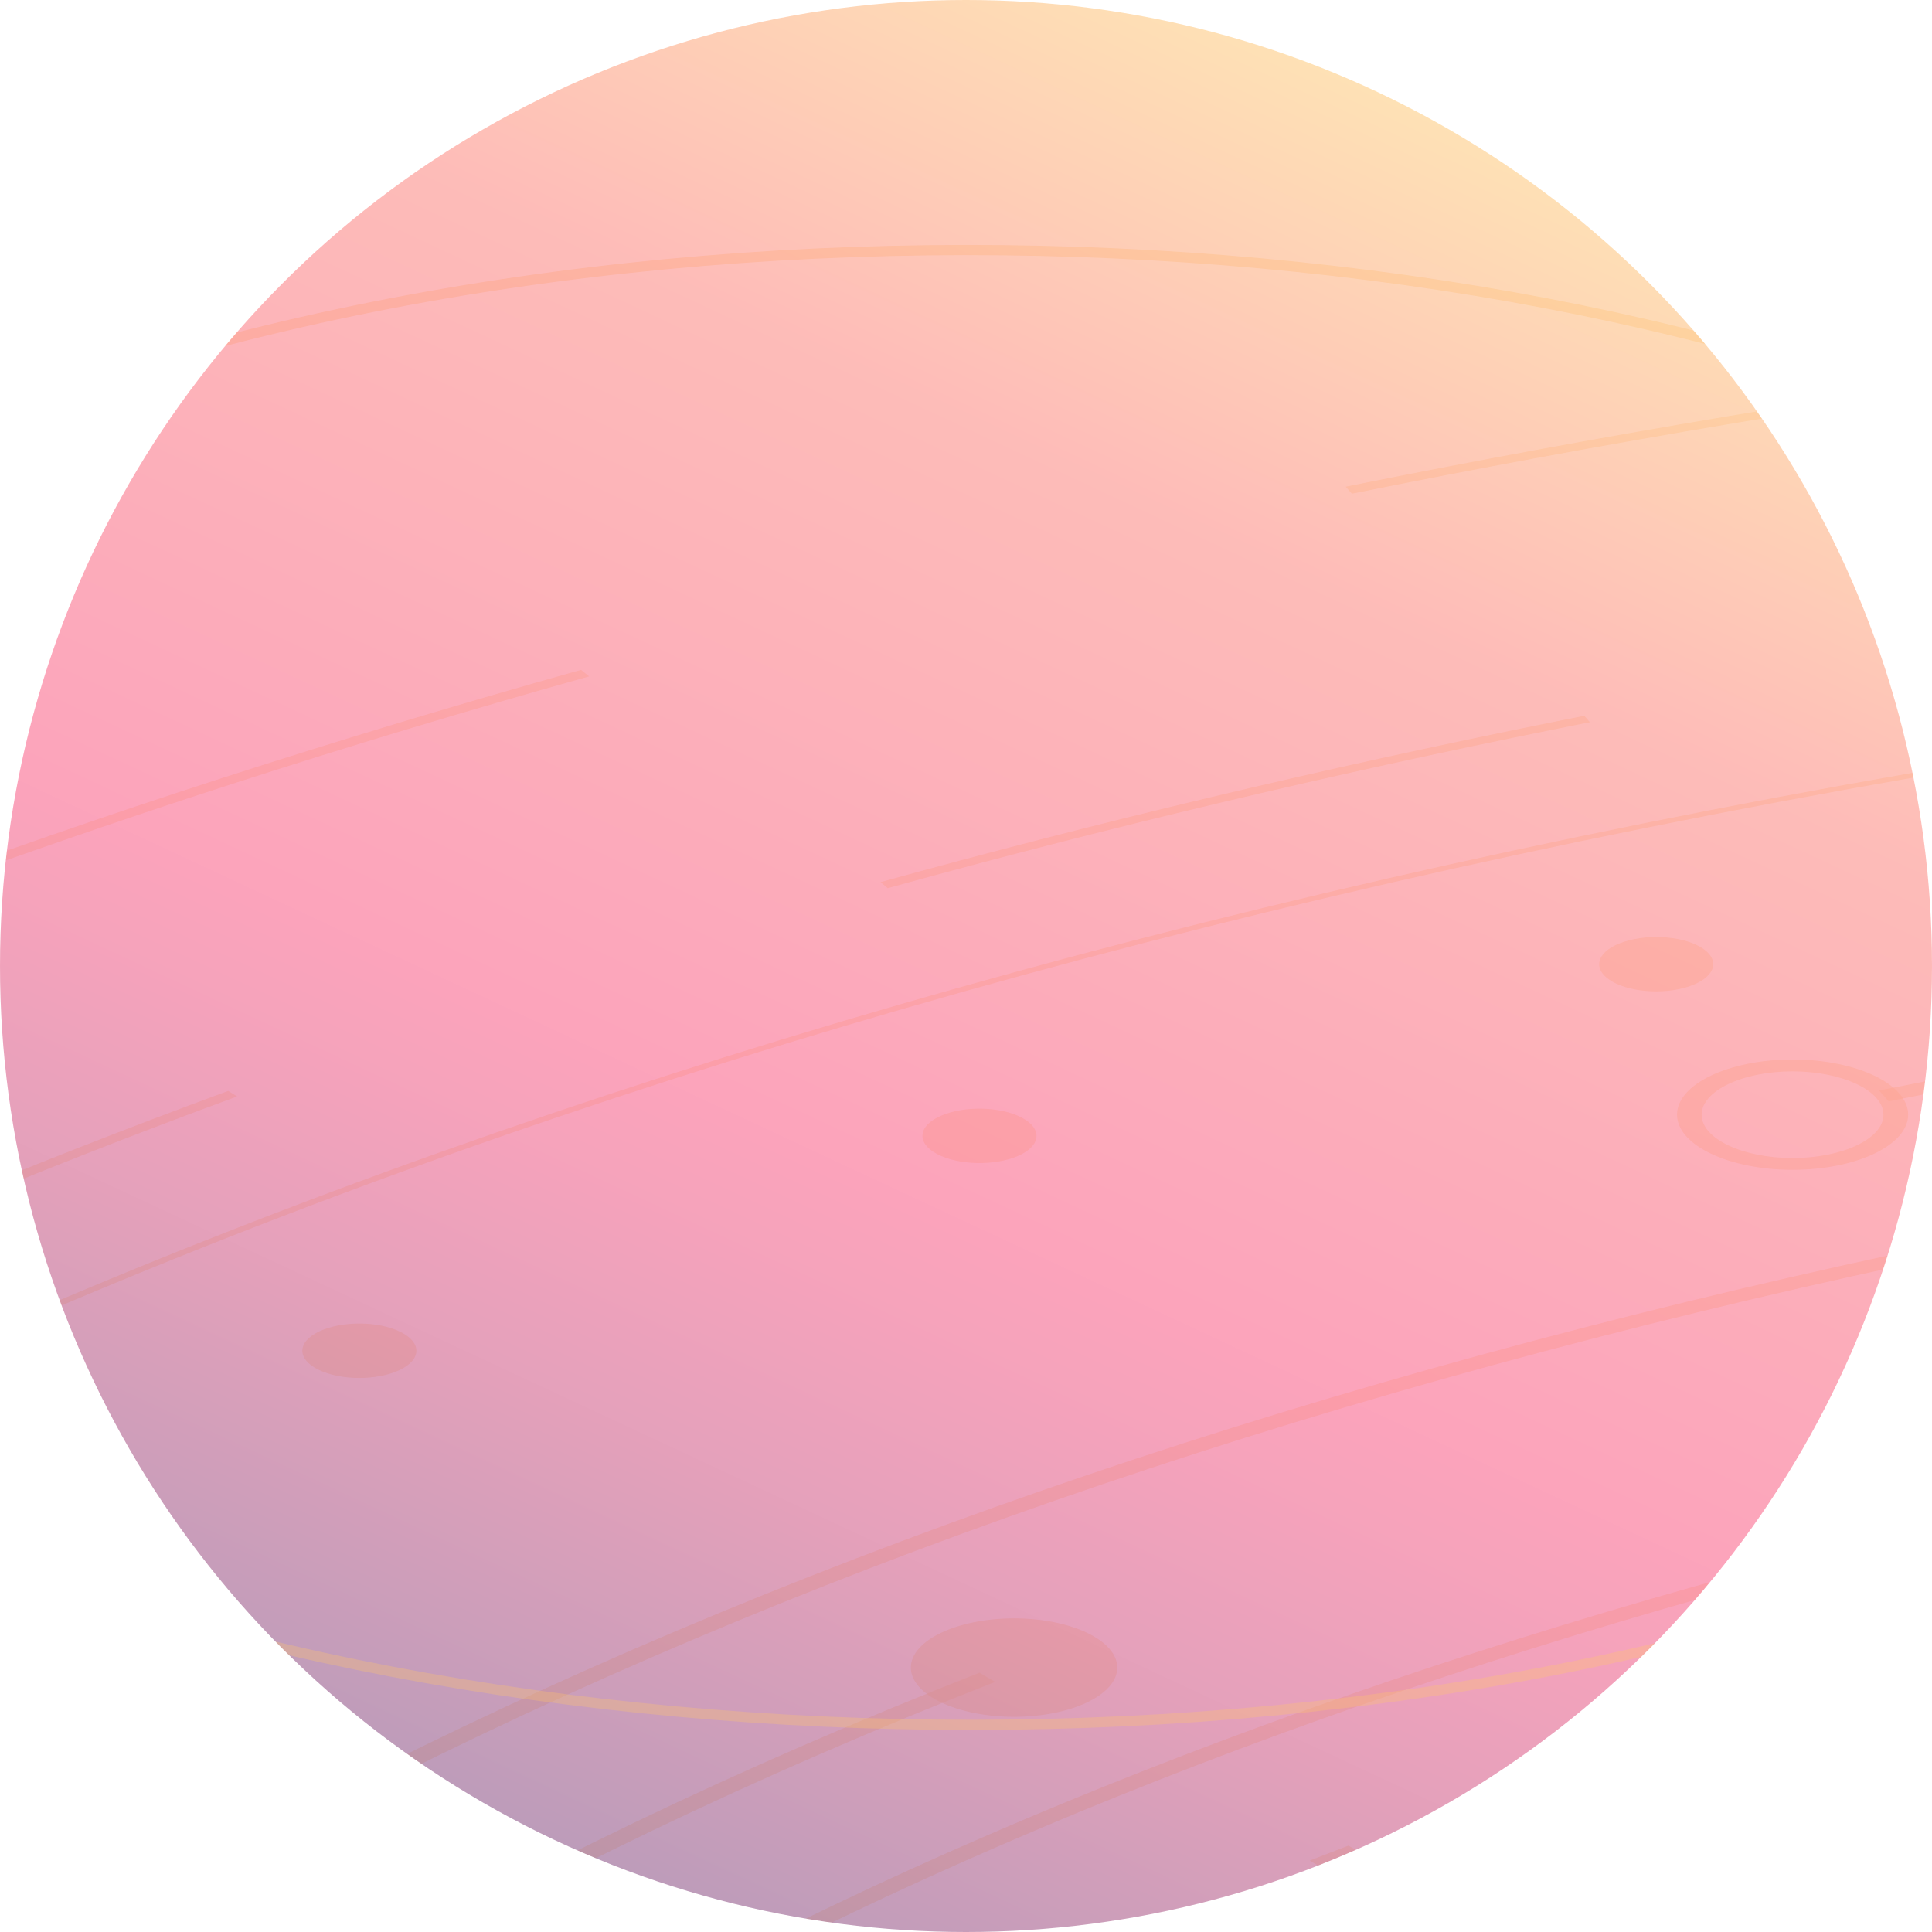 <?xml version="1.0" encoding="UTF-8"?><svg id="Layer_2" xmlns="http://www.w3.org/2000/svg" xmlns:xlink="http://www.w3.org/1999/xlink" viewBox="0 0 198.6 198.6"><defs><style>.cls-1,.cls-2,.cls-3,.cls-4{fill:none;}.cls-2,.cls-5,.cls-6{opacity:.5;}.cls-3{opacity:.3;stroke:#fec56a;stroke-miterlimit:10;stroke-width:1.05px;}.cls-5{fill:url(#New_Gradient_Swatch_copy_5);}.cls-4{clip-path:url(#clippath);}.cls-6{fill:#fec56a;}</style><clipPath id="clippath"><circle class="cls-1" cx="99.3" cy="99.3" r="99.3"/></clipPath><linearGradient id="New_Gradient_Swatch_copy_5" x1="38.06" y1="90.2" x2="122.01" y2="-89.84" gradientTransform="translate(19.27 99.12)" gradientUnits="userSpaceOnUse"><stop offset="0" stop-color="#7c3a75"/><stop offset=".07" stop-color="#963d75"/><stop offset=".21" stop-color="#cb4377"/><stop offset=".32" stop-color="#ec4778"/><stop offset=".38" stop-color="#f94979"/><stop offset=".76" stop-color="#fd7a72"/><stop offset="1" stop-color="#ffc46b"/></linearGradient></defs><g id="Layer_1-2"><g class="cls-4"><g class="cls-2"><polygon class="cls-6" points="238.66 224.88 234.36 226.22 169.9 178.88 174.21 177.54 238.66 224.88"/><polygon class="cls-6" points="213.09 233.59 209.11 235.13 134.63 191.26 138.62 189.72 213.09 233.59"/><path class="cls-6" d="m399.96,628.79c-80.15,0-157.91-7.49-231.12-22.25-70.71-14.26-134.21-34.68-188.73-60.69-54.53-26.01-97.34-56.29-127.25-90.01-30.96-34.92-46.66-72-46.66-110.24s15.7-75.32,46.66-110.23c29.9-33.72,72.71-64.01,127.25-90.02,54.53-26.01,118.03-46.43,188.73-60.69,73.2-14.77,150.96-22.26,231.12-22.26s157.92,7.49,231.12,22.26c70.7,14.26,134.2,34.68,188.72,60.69,54.54,26.01,97.35,56.29,127.25,90.02,30.96,34.92,46.66,72,46.66,110.23s-15.7,75.32-46.66,110.24c-29.9,33.72-72.72,64.01-127.25,90.01-54.53,26.01-118.01,46.43-188.72,60.69-73.21,14.77-150.97,22.25-231.12,22.25Zm0-565.92c-80.02,0-157.65,7.48-230.73,22.22-70.59,14.24-133.98,34.63-188.42,60.59-54.44,25.97-97.18,56.2-127.03,89.87-30.91,34.85-46.58,71.88-46.58,110.05s15.67,75.2,46.58,110.05c29.86,33.66,72.6,63.9,127.03,89.86,54.44,25.97,117.83,46.35,188.42,60.59,73.08,14.74,150.71,22.22,230.73,22.22s157.65-7.47,230.73-22.22c70.58-14.24,133.97-34.62,188.41-60.59,54.45-25.96,97.19-56.2,127.04-89.86,30.91-34.86,46.58-71.88,46.58-110.05s-15.67-75.19-46.58-110.05c-29.85-33.67-72.59-63.91-127.04-89.87-54.44-25.96-117.83-46.35-188.41-60.59-73.08-14.74-150.71-22.22-230.73-22.22Z"/><path class="cls-6" d="m400.25,640.1h-.29c-26.85,0-53.86-.83-80.3-2.47l.19-.7c26.37,1.63,53.32,2.46,80.11,2.46h.29v.71Zm80.59-2.51l-.2-.7c26.62-1.67,53.2-4.18,79.01-7.47l.39.69c-25.88,3.3-52.52,5.82-79.21,7.49Zm-240.4-7.42c-25.94-3.3-51.67-7.45-76.49-12.35l.57-.66c24.75,4.89,50.43,9.03,76.3,12.32l-.39.69Zm396.05-12.46l-.56-.66c1.27-.25,2.53-.51,3.79-.76,23.35-4.71,46.37-10.18,68.43-16.27l.74.61c-22.1,6.11-45.18,11.59-68.59,16.31-1.26.26-2.54.51-3.81.76Zm-544.97-16.94c-23.23-6.4-45.81-13.6-67.13-21.41l.91-.57c21.27,7.78,43.8,14.97,66.97,21.36l-.75.61Zm684.46-21.57l-.92-.57c21.21-7.78,41.55-16.29,60.45-25.31l1.14.46-.09.04c-18.94,9.04-39.32,17.57-60.58,25.37Zm-812.32-25.22l-.31-.15c-18.88-9.01-36.72-18.69-53.01-28.79l1.18-.44c16.25,10.07,34.04,19.74,52.88,28.72l.29.13-1.03.52Zm926.26-29.15l-1.19-.44c16.33-10.14,31.41-20.89,44.81-31.93l1.28.35c-13.42,11.07-28.54,21.84-44.91,32.01Zm-1024.56-31.78c-12.84-10.57-24.4-21.61-34.34-32.83l-1.48-1.68,1.38-.28,1.48,1.68c9.92,11.19,21.45,22.21,34.26,32.75l-1.29.36Zm1105.23-34.77l-1.38-.27c10.26-11.8,18.96-24.04,25.88-36.39l1.44.19c-6.93,12.37-15.65,24.64-25.94,36.47Zm-1167.06-36.2c-6.94-12.36-12.25-25.06-15.74-37.77l1.48-.09c3.49,12.68,8.78,25.36,15.7,37.68l-1.44.19Zm1208.67-38.06l-1.48-.09c3.45-12.61,5.2-25.51,5.2-38.34v-.57h1.5v.57c0,12.87-1.76,25.8-5.22,38.44Zm-1228.21-38.15h-1.5v-.29c0-12.75,1.73-25.59,5.14-38.15l1.48.09c-3.4,12.53-5.12,25.33-5.12,38.07v.28Zm1226.59-39.18c-3.53-12.69-8.84-25.37-15.78-37.67l1.44-.19c6.96,12.34,12.29,25.05,15.82,37.77l-1.48.09Zm-1205.91-36.87l-1.44-.19c6.9-12.37,15.61-24.64,25.87-36.49l1.38.27c-10.24,11.81-18.92,24.06-25.81,36.4Zm1164.09-37.17c-.41-.47-.82-.95-1.24-1.42-10.01-11.29-21.64-22.39-34.55-33l1.28-.36c12.95,10.63,24.6,21.76,34.65,33.08.42.48.84.95,1.24,1.43l-1.38.27ZM-133.92,198.96l-1.29-.36c13.4-11.08,28.49-21.86,44.84-32.03l1.19.43c-16.31,10.16-31.37,20.91-44.74,31.96Zm1021.95-32.61c-16.12-9.98-33.79-19.57-52.51-28.49l-.73-.34,1.05-.51.73.34c18.77,8.95,36.47,18.56,52.65,28.56l-1.19.44ZM-36.11,138.09l-1.06-.51.52-.25c18.81-8.97,39.04-17.45,60.11-25.19l.91.57c-21.02,7.72-41.2,16.18-59.98,25.14l-.51.24Zm810.25-25.89c-21.28-7.77-43.83-14.95-67.01-21.32l.74-.62c23.24,6.39,45.84,13.58,67.18,21.37l-.92.56ZM91.26,91.3l-.75-.62c22.23-6.15,45.48-11.69,69.09-16.45,1.09-.22,2.17-.44,3.26-.65l.57.66c-1.09.22-2.17.43-3.25.65-23.56,4.75-46.76,10.27-68.93,16.41Zm543.59-17.38c-24.72-4.87-50.41-9.01-76.32-12.29l.39-.69c25.97,3.29,51.72,7.44,76.5,12.32l-.56.66Zm-395.17-12.08l-.39-.69c25.91-3.32,52.55-5.85,79.19-7.53l.2.7c-26.58,1.67-53.16,4.2-79,7.51Zm239.79-7.62c-26.2-1.61-52.95-2.42-79.52-2.42h-.88v-.71h.88c26.64,0,53.45.82,79.71,2.43l-.2.7Z"/><path class="cls-6" d="m316.2,663.87l-.31-.02c-29.02-1.74-57.97-4.39-86.07-7.88l.41-.75c28.03,3.47,56.92,6.12,85.87,7.86l.31.02-.2.77Zm87.8,2.52v-.77c29.23-.07,58.68-1.06,87.51-2.94l.22.77c-28.91,1.89-58.42,2.88-87.73,2.95Zm-257.68-23.63c-27.09-5.25-53.71-11.41-79.13-18.32l.81-.67c25.35,6.89,51.91,13.03,78.94,18.27l-.62.72Zm431.57,12.26l-.42-.75c1.45-.19,2.87-.38,4.31-.58,26.58-3.57,53.02-7.99,78.6-13.13l.62.71c-25.62,5.16-52.13,9.59-78.78,13.17-1.44.19-2.89.39-4.33.57ZM-6.21,601.33c-23.27-8.42-45.62-17.67-66.43-27.49l1.14-.55c20.76,9.79,43.06,19.02,66.27,27.43l-.98.61Zm745.83,21.14l-.82-.67c25.15-7.03,49.55-14.91,72.55-23.42l1.1.57-.11.04c-23.05,8.53-47.51,16.44-72.72,23.48Zm-870.65-80.01l-.3-.18c-17.83-10.96-34.34-22.58-49.07-34.55l1.41-.39c14.69,11.94,31.15,23.54,48.95,34.47l.27.16-1.26.49Zm1009.31,28.66l-1.16-.55c20.54-9.9,39.9-20.53,57.54-31.6l1.29.46c-17.67,11.09-37.08,21.75-57.67,31.68ZM-219.86,470.24c-10.86-12.25-20.2-24.94-27.74-37.71l-1.12-1.91,1.57-.21,1.12,1.91c7.53,12.74,16.84,25.4,27.67,37.62l-1.5.31Zm1204.32,34.2l-1.41-.38c14.46-12.09,27.36-24.75,38.35-37.64l1.5.29c-11.02,12.92-23.95,25.62-38.44,37.73Zm-1250.88-114.92c-3.98-13.8-6.08-27.88-6.23-41.84h1.62c.15,13.93,2.24,27.97,6.21,41.74l-1.61.11Zm1317.04,37.37l-1.57-.2c7.33-13.4,12.9-27.23,16.56-41.1l.16-.61,1.61.1-.16.61c-3.67,13.9-9.27,27.76-16.61,41.2Zm-1316.4-120.99l-1.62-.1.09-.31c3.64-13.78,9.17-27.54,16.44-40.89l1.57.2c-7.25,13.32-12.76,27.05-16.4,40.8l-.09.31Zm1336.73,37.31c-.2-13.94-2.31-27.99-6.3-41.74l1.61-.11c4,13.79,6.13,27.86,6.32,41.84h-1.62ZM-221.72,225.05l-1.5-.29c10.99-12.92,23.9-25.62,38.37-37.75l1.41.39c-14.44,12.1-27.32,24.77-38.28,37.66Zm1268.61,35.43c-.31-.54-.62-1.07-.94-1.61-7.6-12.85-17-25.61-27.92-37.91l1.49-.3c10.96,12.33,20.38,25.11,28,38,.32.54.63,1.08.94,1.62l-1.57.2ZM-135.13,152.46l-1.29-.47c17.64-11.1,37.03-21.77,57.61-31.7l1.16.54c-20.53,9.92-39.87,20.56-57.47,31.63Zm1113.7,31.12c-14.58-11.83-30.93-23.34-48.62-34.2l-.69-.42,1.28-.48.69.42c17.73,10.89,34.12,22.43,48.74,34.29l-1.4.39ZM-12.06,93.03l-1-.62.64-.23c22.9-8.48,47.17-16.32,72.15-23.32l.83.67c-24.93,6.98-49.15,14.81-71.99,23.27l-.63.23Zm883.01,24.64c-20.78-9.78-43.1-19-66.32-27.39l.97-.62c23.29,8.41,45.66,17.65,66.5,27.46l-1.15.55ZM138.96,50.74l-.63-.71c25.78-5.2,52.48-9.67,79.36-13.29,1.24-.17,2.47-.33,3.71-.49l.43.75c-1.24.16-2.47.33-3.7.49-26.83,3.61-53.46,8.07-79.17,13.26Zm592.4,16.52c-25.32-6.87-51.9-13.01-78.97-18.24l.62-.72c27.13,5.24,53.76,11.39,79.15,18.28l-.8.67ZM307.76,28.54l-.23-.77c28.94-1.91,58.46-2.91,87.73-2.99v.77c-29.19.08-58.63,1.08-87.5,2.98Zm261.31,7.34c-27.85-3.44-56.53-6.06-85.24-7.78l-.96-.06.2-.77.96.06c28.78,1.73,57.52,4.35,85.45,7.81l-.41.75Z"/><path class="cls-6" d="m605.77,113.21c-65.18-13.15-134.43-19.82-205.81-19.82s-140.63,6.67-205.81,19.82l-.99-1.11c65.5-13.21,135.08-19.91,206.8-19.91s141.3,6.7,206.81,19.91l-.99,1.11Z"/><path class="cls-6" d="m399.96,583.27c-67.27,0-132.54-6.28-193.97-18.68-59.34-11.97-112.63-29.11-158.4-50.94-45.77-21.83-81.7-47.25-106.8-75.55-25.98-29.3-39.16-60.43-39.16-92.52s13.18-63.21,39.16-92.52c25.1-28.3,61.03-53.72,106.8-75.55,45.76-21.83,99.05-38.96,158.4-50.94,61.44-12.39,126.7-18.68,193.97-18.68v1.21c-66.93,0-131.86,6.25-192.98,18.58-59.04,11.91-112.06,28.96-157.59,50.68C3.85,200.1-31.9,225.39-56.87,253.55c-25.85,29.15-38.96,60.12-38.96,92.05s13.11,62.89,38.96,92.05c24.97,28.16,60.72,53.45,106.25,75.16,45.53,21.72,98.55,38.77,157.59,50.68,61.12,12.33,126.05,18.58,192.98,18.58s131.86-6.25,192.99-18.58c59.04-11.91,112.06-28.96,157.59-50.68,45.54-21.72,81.28-47,106.25-75.16,25.86-29.15,38.96-60.12,38.96-92.05s-12.48-61.4-37.12-89.94l-6.67,26.11c8.57,13.83,14.35,28.14,17.2,42.54,2.83,14.3,2.77,28.81-.16,43.13-2.92,14.33-8.76,28.57-17.33,42.33l-2.44-.34c8.53-13.69,14.32-27.86,17.25-42.1,2.91-14.25,2.96-28.68.16-42.9-2.84-14.36-8.63-28.64-17.19-42.42l-.07-.12.03-.12,7.86-30.76,1.85,2.09c25.99,29.31,39.16,60.43,39.16,92.52s-13.18,63.21-39.16,92.52c-25.1,28.3-61.03,53.72-106.79,75.55-45.77,21.82-99.06,38.96-158.4,50.94-61.44,12.39-126.7,18.68-193.97,18.68Z"/><path class="cls-6" d="m-7.02,263.59l-2.34-.47c11.13-12.55,24.91-24.66,40.96-35.99,15.9-11.22,34.14-21.77,54.24-31.36,20.1-9.59,42.22-18.29,65.74-25.87,23.76-7.66,49.15-14.23,75.46-19.54,26.83-5.41,54.88-9.56,83.39-12.34,27.7-2.7,56.18-4.15,84.72-4.29l-39.98-10.71c-29.96,1.36-59.75,4.11-88.55,8.18l-.72-1.16c29.09-4.11,59.18-6.88,89.43-8.24l.4-.02,49.08,13.14h-4.85c-29.98,0-59.93,1.44-89.02,4.28-28.34,2.77-56.24,6.89-82.91,12.27-26.16,5.28-51.4,11.81-75.03,19.42-23.39,7.54-45.38,16.19-65.37,25.72-19.99,9.53-38.13,20.02-53.94,31.18-15.96,11.27-29.66,23.31-40.72,35.79Z"/><path class="cls-6" d="m-51.97,409.53c-8.61-13.87-14.43-28.22-17.28-42.65-2.82-14.31-2.77-28.82.16-43.13,2.93-14.31,8.76-28.55,17.34-42.33,8.66-13.91,20.18-27.45,34.25-40.26,14.34-13.05,31.46-25.47,50.9-36.91,19.95-11.74,42.58-22.61,67.28-32.3l1.61.94c-24.57,9.63-47.09,20.44-66.93,32.12-19.33,11.38-36.37,23.73-50.62,36.72-13.99,12.73-25.46,26.2-34.07,40.04-8.52,13.71-14.32,27.87-17.24,42.1-2.91,14.23-2.97,28.67-.16,42.9,2.83,14.35,8.61,28.63,17.18,42.42l-2.43.34Z"/><path class="cls-6" d="m184.27,120.25c-6.55,0-11.88-2.54-11.88-5.67s5.33-5.67,11.88-5.67,11.88,2.54,11.88,5.67-5.33,5.67-11.88,5.67Zm0-10.12c-5.15,0-9.35,2-9.35,4.46s4.2,4.45,9.35,4.45,9.34-2,9.34-4.45-4.19-4.46-9.34-4.46Z"/><path class="cls-6" d="m114.85,171.42c0,2.8-4.75,5.06-10.61,5.06s-10.61-2.27-10.61-5.06,4.75-5.06,10.61-5.06,10.61,2.27,10.61,5.06Z"/><path class="cls-6" d="m173.53,101.43c-2.68.86-6.33.53-8.14-.75-1.81-1.28-1.1-3.02,1.58-3.88,2.68-.86,6.33-.53,8.14.75,1.81,1.28,1.1,3.02-1.58,3.88Z"/><path class="cls-6" d="m104.61,118.84c-2.41,1.03-6.11.94-8.28-.21-2.17-1.15-1.97-2.92.43-3.95,2.41-1.03,6.11-.94,8.28.21,2.17,1.15,1.97,2.92-.43,3.95Z"/><path class="cls-6" d="m41.43,140.65c-2.08,1.18-5.78,1.34-8.26.34-2.48-.99-2.8-2.76-.72-3.94,2.08-1.18,5.78-1.34,8.26-.34,2.48.99,2.8,2.76.72,3.94Z"/></g><path class="cls-3" d="m-38.25,139.39c-43.95-36.24-17.87-82.59,58.26-103.52,76.13-20.93,173.47-8.51,217.42,27.74"/><circle class="cls-5" cx="99.3" cy="99.3" r="99.3"/><path class="cls-3" d="m237.43,63.62c43.95,36.24,17.87,82.59-58.26,103.52-76.13,20.93-173.47,8.51-217.42-27.74"/></g></g></svg>